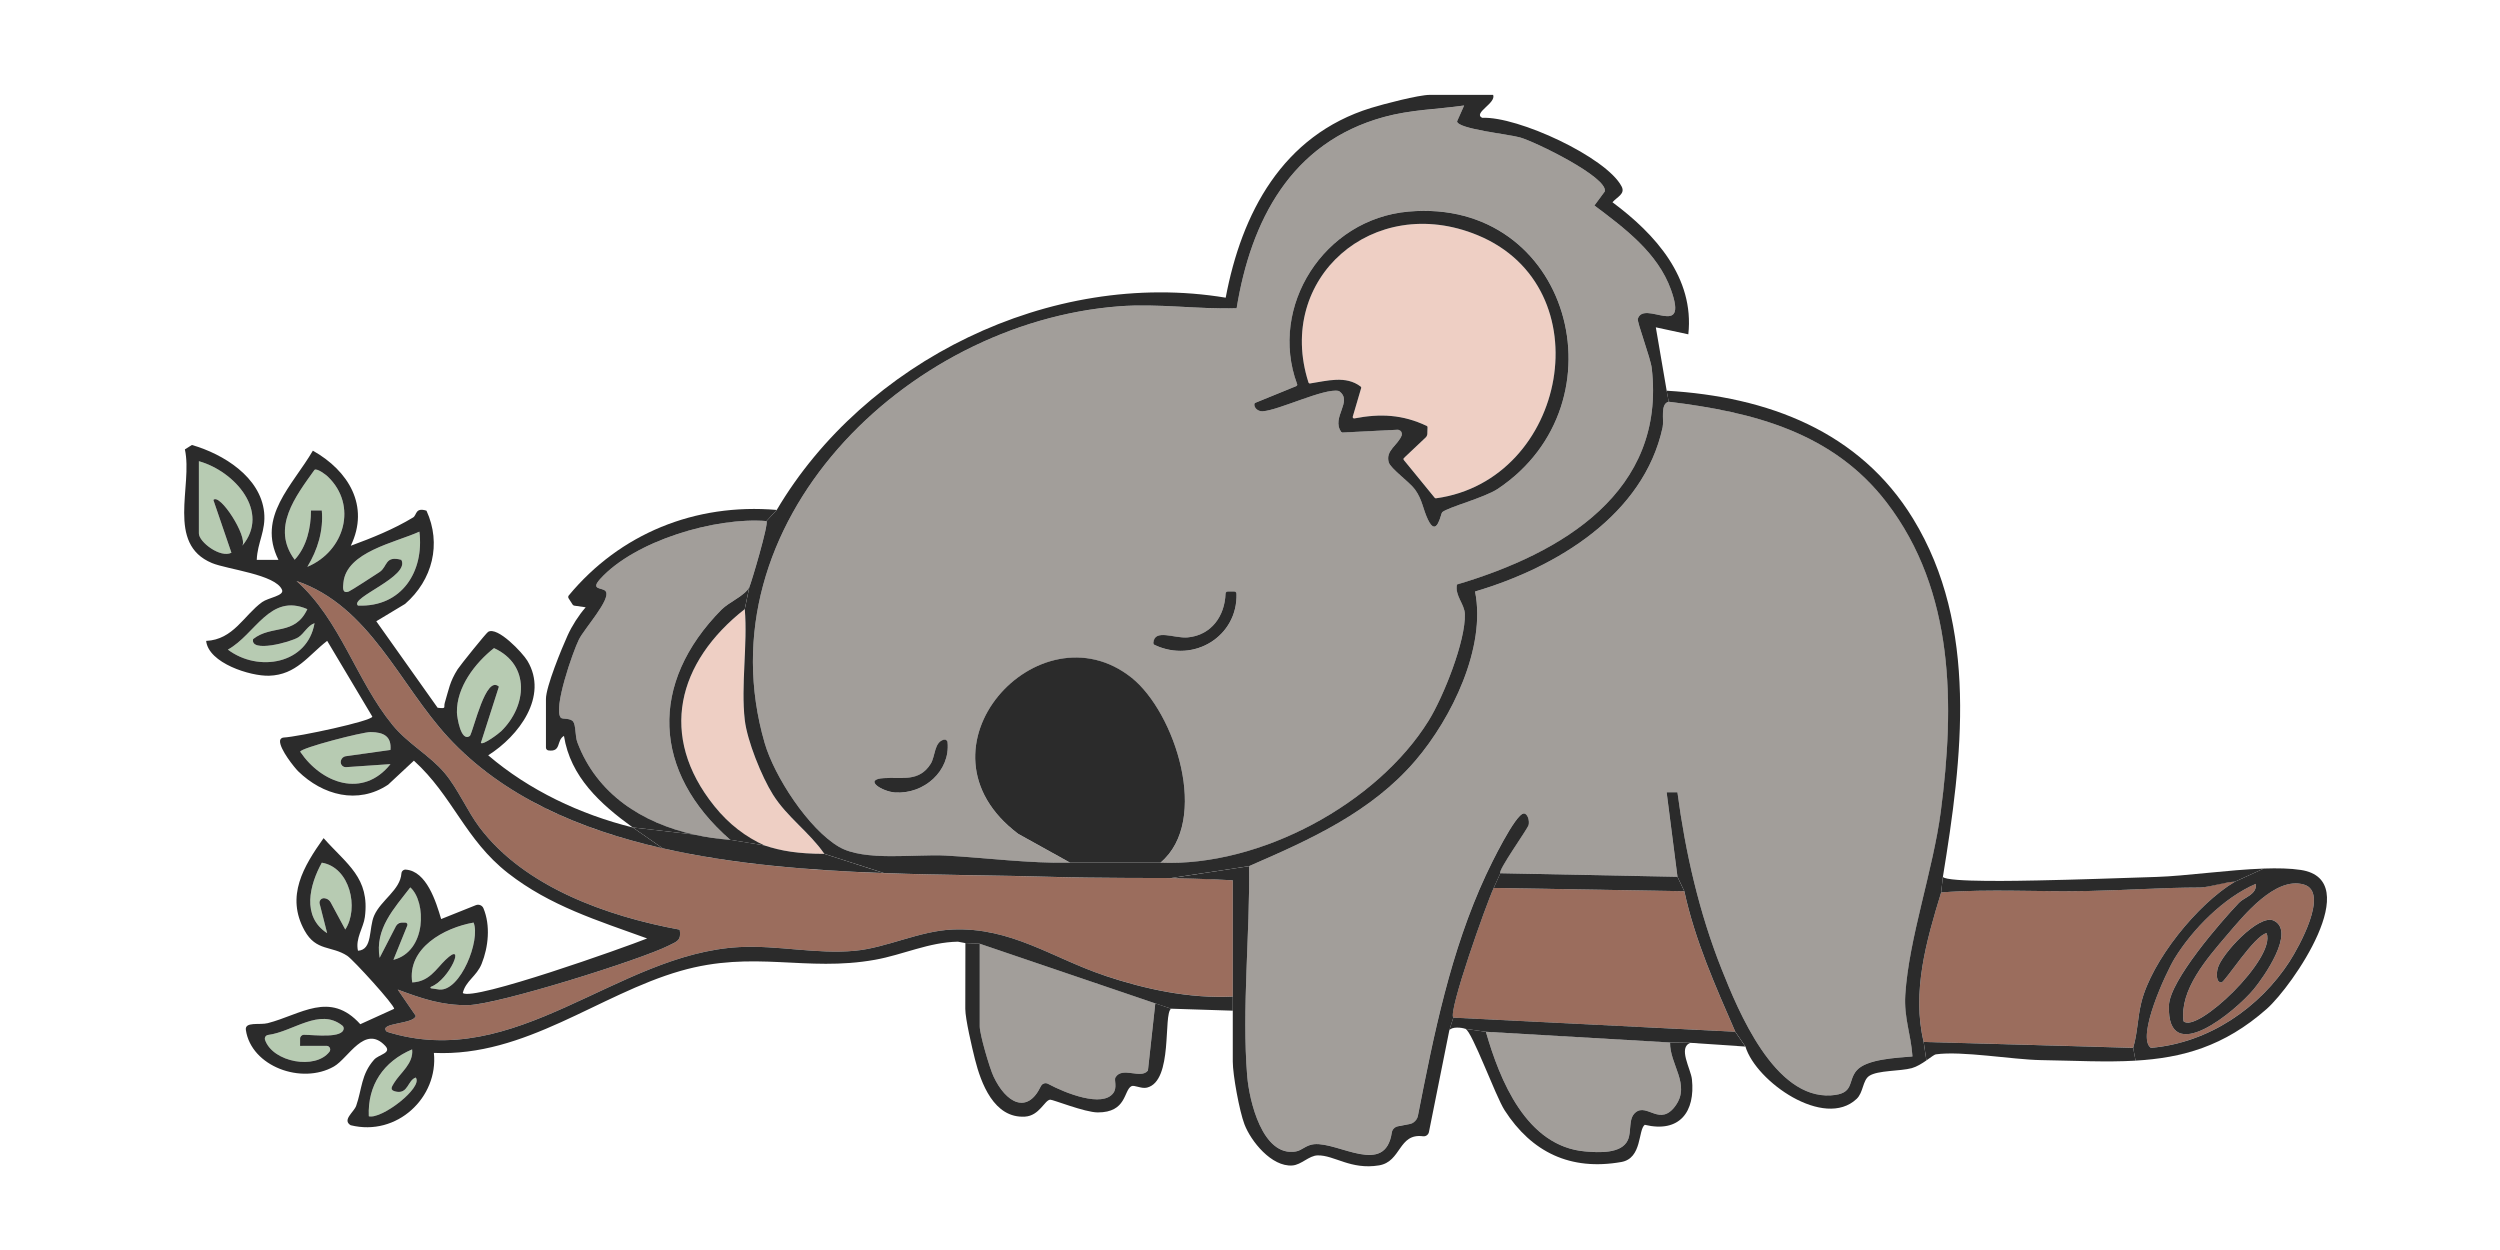 <?xml version="1.0" encoding="UTF-8"?>
<svg id="Layer_1" data-name="Layer 1" xmlns="http://www.w3.org/2000/svg" xmlns:xlink="http://www.w3.org/1999/xlink" viewBox="0 0 896 448">
  <defs>
    <style>
      .cls-1 {
        filter: url(#drop-shadow-2);
      }

      .cls-2 {
        fill: #a29e9a;
      }

      .cls-3 {
        fill: #b7cbb2;
      }

      .cls-4 {
        fill: none;
      }

      .cls-5 {
        filter: url(#drop-shadow-4);
      }

      .cls-6 {
        filter: url(#drop-shadow-1);
      }

      .cls-7 {
        fill: #2b2b2b;
      }

      .cls-8 {
        filter: url(#drop-shadow-3);
      }

      .cls-9 {
        fill: #eecfc4;
      }

      .cls-10 {
        fill: #9b6d5d;
      }
    </style>
    <filter id="drop-shadow-1" x="171.44" y="158.4" width="459.12" height="282.96" filterUnits="userSpaceOnUse">
      <feOffset dx="2" dy="2"/>
      <feGaussianBlur result="blur" stdDeviation="8"/>
      <feFlood flood-color="#000" flood-opacity=".55"/>
      <feComposite in2="blur" operator="in"/>
      <feComposite in="SourceGraphic"/>
    </filter>
    <filter id="drop-shadow-2" x="41.84" y="135.36" width="816.24" height="292.8" filterUnits="userSpaceOnUse">
      <feOffset dx="2" dy="2"/>
      <feGaussianBlur result="blur-2" stdDeviation="8"/>
      <feFlood flood-color="#000" flood-opacity=".55"/>
      <feComposite in2="blur-2" operator="in"/>
      <feComposite in="SourceGraphic"/>
    </filter>
    <filter id="drop-shadow-3" x="395.6" y="115.92" width="330.96" height="326.16" filterUnits="userSpaceOnUse">
      <feOffset dx="2" dy="2"/>
      <feGaussianBlur result="blur-3" stdDeviation="8"/>
      <feFlood flood-color="#000" flood-opacity=".55"/>
      <feComposite in2="blur-3" operator="in"/>
      <feComposite in="SourceGraphic"/>
    </filter>
    <filter id="drop-shadow-4" x="242.24" y="9.84" width="387.12" height="333.6" filterUnits="userSpaceOnUse">
      <feOffset dx="2" dy="2"/>
      <feGaussianBlur result="blur-4" stdDeviation="8"/>
      <feFlood flood-color="#000" flood-opacity=".55"/>
      <feComposite in2="blur-4" operator="in"/>
      <feComposite in="SourceGraphic"/>
    </filter>
  </defs>
  <g id="Koala">
    <g id="Koala_Background" data-name="Koala Background" class="cls-6">
      <path id="Left_paw_fill" data-name="Left paw fill" class="cls-2" d="M349.14,336.23l62.91,21.38-2.64,24.08c-2.51,3.22-9.18-1.6-11.63,2.45-.55.91.71,3.58-.76,5.59-3.89,5.33-17.14.1-23.47-3.32-.92-.5-2.05-.11-2.49.83-4.86,10.27-12.51,6.1-16.99-3.45-1.44-3.07-4.94-15.08-4.94-17.91v-29.67Z"/>
      <path id="Right_paw_fill" data-name="Right paw fill" class="cls-2" d="M596.55,371.63c-.12,7.92,7.43,15.07,1.97,22.63-5.54,7.69-10.17-1.01-14.33,2.42-2.73,2.25-1.31,6.7-2.78,9.93-2.26,4.96-10.45,4.47-15.24,4.06-21.2-1.8-30.68-25.69-35.63-42.89l66.01,3.84Z"/>
      <path id="Right_paw_outline" data-name="Right paw outline" class="cls-7" d="M409.41,381.69c-2.51,3.22-9.18-1.6-11.63,2.45-.55.91.71,3.58-.76,5.59-3.88,5.32-17.09.12-23.43-3.3-.94-.51-2.09-.09-2.55.88-4.86,10.19-12.49,6.02-16.96-3.51-1.44-3.07-4.94-15.08-4.94-17.91v-29.67l-5.14-.23-.04,23.58c0,3.61,2.43,13.95,3.47,18.08,2.12,8.44,6.78,21.22,17.92,20.55,5.19-.31,7.03-5.93,9.04-6.08.89-.07,12.41,4.55,17.02,4.57,10.42.04,9.28-7.87,12.07-9.39,1.03-.56,3.57,1.01,5.61.5,9.48-2.38,5.72-26.32,8.64-28.3l-5.67-1.9-2.64,24.08Z"/>
      <path id="Left_paw_outline" data-name="Left paw outline" class="cls-7" d="M598.52,394.27c-5.54,7.69-10.17-1.01-14.33,2.42-2.73,2.25-1.31,6.7-2.78,9.93-2.26,4.96-10.45,4.47-15.24,4.06-21.2-1.8-30.68-25.69-35.63-42.89l-7.35-1.06c2.43.89,10.76,24.05,14.08,29.21,9.66,14.99,23.54,21.75,41.82,18.52,7.51-1.33,5.96-11.5,8.39-13.33,12.54,3,18.14-4.71,16.91-16.32-.39-3.7-5.17-11.52-.46-13.06l-7.38-.12c-.12,7.92,7.43,15.07,1.97,22.63Z"/>
      <g id="Left_Ear" data-name="Left Ear">
        <path class="cls-2" d="M272.7,184.75c.89.86-5.52,22.42-6.15,23.67-1.52,3.04-7.28,5.35-9.91,8.02-26.14,26.43-24.83,58.21,3.09,82.56-23.39-1.69-46.21-12.01-54.82-34.96-.83-2.21-.5-6.08-1.49-7.41s-3.87-.83-4.39-1.36c-2.95-3.04,4.29-23.77,6.45-28.08,2.03-4.05,11.59-14.47,9.59-17.27-1.03-1.44-5.67-.33-2.01-4.38,12.35-13.69,41.3-22.28,59.64-20.79Z"/>
        <path class="cls-9" d="M264.92,256.07c.86,7.42,6.04,20.28,10.11,26.75,5.12,8.13,13.03,13.4,18.4,21.2-19.44-.02-29.1-4.3-39.42-17.13-20.14-25.05-13.33-51.57,10.9-70.59,1.06,12.66-1.43,27.36,0,39.76Z"/>
        <path class="cls-7" d="M256.64,216.44c-26.14,26.43-24.83,58.21,3.09,82.56l12.27,2.01c-6.68-3.03-12.64-7.46-17.98-14.11-20.14-25.05-13.33-51.57,10.9-70.59l1.63-7.88c-1.52,3.04-7.27,5.35-9.91,8.02Z"/>
        <path class="cls-7" d="M204.92,264.04c-.83-2.21-.5-6.08-1.49-7.41-1.01-1.35-3.87-.83-4.39-1.36-2.95-3.04,4.29-23.77,6.45-28.08,2.03-4.05,11.59-14.47,9.59-17.27-1.03-1.44-5.67-.33-2.01-4.38,12.35-13.69,41.3-22.28,59.64-20.79l3.68-3.99c-29.34-2.51-56.25,8.59-74.54,30.65-.24.29-.27.71-.06,1.03l1.43,2.23c.14.22.36.36.62.4l4.07.58c-2.54,2.91-4.9,6.62-6.48,10.1-2.13,4.69-7.76,18.38-7.76,22.74v17.46c0,.5.38.93.87,1,4.75.66,2.79-3.64,5.59-5.2,2.31,14.68,13.03,24.39,24.63,32.8l21.92,2.54c-18.42-4.12-34.77-14.43-41.76-33.06Z"/>
      </g>
    </g>
    <g id="Branch" class="cls-1">
      <path class="cls-10" d="M439.83,355.16c-15.58.76-31.34-2.63-46.02-7.55-18.6-6.24-33.45-17.36-54.45-16.47-11.84.5-23.61,6.53-34.94,7.61-13.85,1.32-27.72-2.06-41.51-1.31-43.82,2.39-80.06,44.92-126.26,30.34-3.41-3.3,9.65-2.57,10.36-5.69l-6.48-9.43c8.51,3.2,15.9,5.74,25.26,5.58,10.59-.18,61.74-16.21,71.92-21.37,2.88-1.46,4.53-1.74,3.89-5.68-25.96-4.77-55.73-15.31-71.79-36.73-4.41-5.89-7.72-13.79-12.46-19.42-5.3-6.3-13.12-10.44-18.65-17.18-13.06-15.92-18.6-37.53-34.44-51.64,26.31,8.97,36.9,37.19,54.45,56.13,49.4,53.28,149.07,47.88,216.93,49.95,21.42.65,42.84-.19,64.19,1.21v41.66Z"/>
      <path class="cls-10" d="M799,314c-13.36,7.9-29.95,28.38-33.58,43.42-1.37,5.68-1.29,10.77-2.89,16.12l-75.09-2.11c-4.31-17.95,1-36.36,6.26-53.59,17.49-1.34,35.08-.15,52.6-.51,13.28-.27,26.66-1.23,40.17-1.25,2.94,0,8.53-2.09,12.53-2.09Z"/>
      <path class="cls-10" d="M601.66,317.42c3.78,17.55,11.14,33.99,18.26,50.36l-101.06-5.05c-1.99-1.94,11.91-41.05,14.47-46.49l68.33,1.17Z"/>
      <path class="cls-10" d="M806.49,314.77c.46,3.82-4.15,4.78-6.02,6.75-6.68,7.01-24.83,27.93-25.13,36.84-.77,22.77,24.13,1.75,30.4-5.83,3.65-4.42,15.09-20.68,7.22-24.57-5.35-2.65-18.86,12.13-20.13,17.06-.44,1.71-.69,5.15,1.35,5.07,1.22-.05,11.8-16.88,16.18-17.65,3.47,9-25.04,36.11-29.78,31.56-1.46-11.27,8.47-22.57,15.58-30.9,6.09-7.13,17.34-21.07,27.56-18.08,9.27,2.71-2,22.68-5.04,27.4-10.82,16.81-29.19,29.37-49.8,31.12-5.38-3.68,5.44-27.13,8.56-32.17,6.42-10.38,17.54-21.69,29.04-26.6Z"/>
      <path class="cls-3" d="M137.94,266.78l-15.84,2.23c-1.02.14-1.82.94-1.97,1.96h0c-.16,1.1.73,2.07,1.84,1.99l15.98-1.1c-9.89,12.37-24.72,6.91-32.36-4.44.08-1.35,22.3-7.09,25.26-7.05,4.55.05,7.53,1.46,7.09,6.41Z"/>
      <path class="cls-3" d="M177.65,260.04c-.87.86-6.48,5.08-7.31,4.23l6.47-20.18c-4.69-4.3-8.91,15.1-10.38,17.66-3.28,2.39-4.64-6.86-4.67-8.41-.16-9,6.44-17.66,13.28-23.05,13.13,6.03,11.76,20.78,2.6,29.76Z"/>
      <path class="cls-3" d="M115.46,168.79c10.81,10.3,6.04,26.78-7.31,32.36,3.71-6.1,5.82-13.03,5.18-20.19h-3.88c0,6.15-1.51,12.98-5.84,17.65-8.5-11.41.29-22.67,7.11-32.22.91-.64,4,1.7,4.73,2.4Z"/>
      <path class="cls-3" d="M69.28,163.28c12.96,3.64,25.66,18.21,15.56,30.3,2-3.23-8.01-18.96-10.37-16.4l6.47,18.92c-3.91,2.02-11.66-3.84-11.66-6.93v-25.88Z"/>
      <path class="cls-3" d="M148.31,188.54c1.76,14.16-6.22,27.13-22.01,26.5-3.26-2.74,18.84-10.4,15.53-16.4-5.96-1.6-4.88,2.44-7.78,4.37-1.59,1.06-10.28,6.7-11.02,6.97-2.52.92-2.1-1.57-1.95-3.15,1.07-11.07,18.59-14.34,27.23-18.29Z"/>
      <path class="cls-3" d="M108.15,216.32c-4.51,9.63-12.83,5.49-19.43,10.73-1.18,5.01,13.42,1.11,16.2-.64,2.05-1.29,3.34-4.24,5.81-5.06-2.54,14.7-20.17,17.7-31.06,9.47,9.92-5.5,15.02-20.34,28.48-14.5Z"/>
      <path class="cls-3" d="M167.74,328.66c2.54,6.3-4.72,24.67-12.29,23.99l-2.98-.43c-.29-.04-.32-.43-.05-.53,6.68-2.42,12.95-17.17,5.16-9.58-3.39,3.31-5.77,7.74-11.85,8.01-1.85-12.28,11.43-19.6,22.01-21.45Z"/>
      <path class="cls-3" d="M105.55,370.21v1.29c0,.73.59,1.33,1.33,1.33h8.11c1.12.01,1.73,1.3,1.04,2.18-5.09,6.49-20.24,3.7-23.04-4.3-.28-.8.23-1.67,1.07-1.78,9.07-1.19,18.46-9.83,26.62-3.37.31.24.51.63.5,1.02-.14,3.7-10.5,2.32-14.29,2.29-.74,0-1.33.59-1.33,1.33Z"/>
      <path class="cls-3" d="M114.26,319.92h-.05c-1.08-.05-1.9.95-1.63,2l2.68,10.53c-9.24-5.96-6.26-17.39-1.91-25.26,10.11,1.65,13.41,16.34,8.4,23.96l-5.29-9.85c-.44-.82-1.27-1.34-2.2-1.38Z"/>
      <path class="cls-3" d="M139,341.99l4.98-12.26c.21-.52-.17-1.08-.73-1.08h-1.63c-.64.01-1.23.37-1.52.94l-6.02,11.67s0,0,0,0c-1.77-10.38,5.21-17.7,11-25.23,5.78,5.1,5.93,22.96-6.06,25.96,0,0,0,0,0,0Z"/>
      <path class="cls-3" d="M147.01,384.2c2.78,3.48-12.21,15.08-16.82,13.88-.48-11.18,5.3-19.64,15.53-23.98.57,5.07-4.22,8.35-6.46,12.01-.95,1.55-1.68,2.62.65,3.12,4.39.95,4.18-4.05,7.1-5.04Z"/>
      <path class="cls-7" d="M518.86,362.73l-1.44,4.53c.97-1.37,4.38-1.03,5.75-.53l7.35,1.06,66.01,3.84,7.38.12,19.63,1.34-3.64-5.32-101.06-5.05Z"/>
      <path class="cls-7" d="M393.82,347.61c-18.6-6.24-33.45-17.36-54.45-16.47-11.84.5-23.61,6.53-34.94,7.61-13.85,1.32-27.72-2.06-41.51-1.31-43.82,2.39-80.06,44.92-126.26,30.34-3.41-3.3,9.65-2.57,10.36-5.69l-6.48-9.43c8.51,3.2,15.9,5.74,25.26,5.58,10.59-.18,61.74-16.21,71.92-21.37,2.88-1.46,4.53-1.74,3.89-5.68-25.96-4.77-55.73-15.31-71.79-36.73-4.41-5.89-7.72-13.79-12.46-19.42-5.3-6.3-13.12-10.44-18.65-17.18-13.06-15.92-18.6-37.53-34.44-51.64,26.31,8.97,36.9,37.19,54.45,56.13,19.47,21.01,46.76,32.89,76.84,39.71l-10.79-7.49c-18.82-4.68-37.16-13.34-51.8-25.87,10.95-6.89,21.7-21.17,14.04-33.89-1.7-2.83-10.73-12.44-14.08-10.34-.74.46-10.02,11.99-10.91,13.39-2.86,4.53-3.15,7.2-4.59,11.96-.55,1.81.79,2.22-2.59,1.84l-21.98-31,10.32-6.21c9.86-8.56,13.11-21.57,7.67-33.42-4.07-1.28-3.43,1.6-4.78,2.42-6.94,4.21-14.68,7.33-22.35,10.15,6.87-14.25-.82-26.89-13.59-34.08-7.35,12.62-20.08,23.56-12.34,39.13h-7.77c.22-6.2,3.33-10.43,2.64-17.06-1.33-12.62-14.53-20.83-25.88-24.11l-2.52,1.58c2.89,13.1-6.79,33.85,9.69,40.73,5.48,2.29,22.86,4.08,25.13,9.61.88,2.13-4.89,2.78-7.13,4.39-6.53,4.71-10.28,13.46-20.07,13.91.87,7.98,15.85,12.68,22.55,12.48,9.79-.29,14.11-7.32,20.83-12.5l16.18,27.15c-.09,1.57-26.38,7.22-31.83,7.51-.65.04-1.21.52-1.25,1.16-.21,2.96,5.27,9.71,6.51,10.93,8.79,8.56,21.34,12.02,32.23,4.8l9.24-8.61c13.93,12.63,18.36,28.32,33.76,40.33,15.08,11.76,32.1,16.96,49.84,23.39-7.86,3.15-62.43,22.59-66.07,19.55.99-4.3,4.96-6,6.75-10.45,2.43-6.03,3.22-13.76.64-19.93-.44-1.05-1.66-1.52-2.71-1.1l-12.44,4.98c-1.83-6.22-5.24-17.2-12.69-17.72-.81-.06-1.49.56-1.55,1.38-.41,5.92-7.3,9.52-9.76,15.07-2.04,4.61-.45,12.28-5.81,12.63-1-4.44,1.96-8.17,2.47-12.08,1.84-14.09-6.43-18.85-14.79-28.28-7.17,10.11-13.66,20.78-6.82,33.13,4.16,7.52,9.68,5.33,15.32,9.06,2.14,1.42,17.06,17.77,16.77,18.99l-12.12,5.51c-10.92-12.12-21.31-3.43-33.16-.38-2.9.75-8.31-.65-7.85,2.46,1.91,13.04,19.98,19.68,31.56,13.07,5.2-2.97,11.05-15.18,18.37-7.42,2.5,2.65-2.3,3.08-3.99,5-4.66,5.28-4.3,10.51-6.4,16.5-.8,2.28-5.12,5.08-1.99,6.97,16.6,4.14,31.51-9.99,29.83-25.92,32.78,1.51,59.1-20.97,88.39-29.38,26.39-7.58,44.87.47,69.75-4,9.97-1.79,19.31-6.3,29.68-6.48l2.68.51,5.14.23,62.91,21.38,5.67,1.9,22.11.71v-5.05c-15.58.76-31.34-2.63-46.02-7.55ZM175.05,230.28c13.13,6.03,11.76,20.78,2.6,29.76-.87.86-6.48,5.08-7.31,4.23l6.47-20.18c-4.69-4.3-8.91,15.1-10.38,17.66-3.28,2.39-4.64-6.86-4.67-8.41-.16-9,6.44-17.66,13.28-23.05ZM84.84,193.58c2-3.23-8.01-18.96-10.37-16.4l6.47,18.92c-3.91,2.02-11.66-3.84-11.66-6.93v-25.88c12.96,3.64,25.66,18.21,15.56,30.3ZM148.31,188.54c1.76,14.16-6.22,27.13-22.01,26.5-3.26-2.74,18.84-10.4,15.53-16.4-5.96-1.6-4.88,2.44-7.78,4.37-1.59,1.06-10.28,6.7-11.02,6.97-2.52.92-2.1-1.57-1.95-3.15,1.07-11.07,18.59-14.34,27.23-18.29ZM110.73,166.39c.91-.64,4,1.7,4.73,2.4,10.81,10.3,6.04,26.78-7.31,32.36,3.71-6.1,5.82-13.03,5.18-20.19h-3.88c0,6.15-1.51,12.98-5.84,17.65-8.5-11.41.29-22.67,7.11-32.22ZM79.67,230.82c9.92-5.5,15.02-20.34,28.48-14.5-4.51,9.63-12.83,5.49-19.43,10.73-1.18,5.02,13.42,1.11,16.2-.64,2.05-1.29,3.34-4.24,5.81-5.06-2.54,14.7-20.17,17.7-31.06,9.47ZM122.03,272.95l15.92-1.09c-9.89,12.37-24.72,6.91-32.36-4.44.08-1.35,22.3-7.09,25.26-7.05,4.55.05,7.53,1.46,7.09,6.41l-15.94,2.24c-.96.13-1.71.88-1.86,1.84v.04c-.17,1.13.75,2.12,1.89,2.05ZM121.75,331.15l-5.26-9.77c-.46-.86-1.34-1.41-2.32-1.46h0c-1.06-.05-1.87.94-1.61,1.97l2.69,10.56c-9.24-5.96-6.26-17.39-1.91-25.26,10.11,1.65,13.41,16.34,8.4,23.96ZM167.74,328.66c2.54,6.3-4.72,24.67-12.29,23.99l-2.93-.43c-.3-.04-.34-.45-.05-.56,6.66-2.47,12.88-17.14,5.12-9.57-3.39,3.31-5.77,7.74-11.85,8.01-1.85-12.28,11.43-19.6,22.01-21.45ZM139,342l4.98-12.28c.21-.51-.17-1.08-.73-1.07h-1.27c-.87.01-1.66.5-2.06,1.27l-5.86,11.36c-1.78-10.39,5.21-17.71,10.99-25.24,5.78,5.1,5.93,22.97-6.07,25.97ZM106.91,368.88c-.75,0-1.36.6-1.36,1.35,0,1.11,0,2.6,0,2.6h9.49c1.1.01,1.69,1.27,1.02,2.14-5.05,6.54-20.27,3.75-23.07-4.26-.28-.8.23-1.66,1.07-1.78,9.06-1.19,18.45-9.82,26.6-3.39.32.25.54.65.52,1.06-.18,3.66-10.47,2.3-14.27,2.27ZM130.18,398.08c-.48-11.18,5.3-19.64,15.53-23.98.57,5.07-4.22,8.35-6.46,12.01-.95,1.55-1.68,2.62.65,3.12,4.39.95,4.18-4.05,7.1-5.04,2.78,3.48-12.21,15.08-16.82,13.88Z"/>
      <path class="cls-7" d="M272,301l-12.27-2.01c-4.4-.32-8.79-.94-13.06-1.9l-21.92-2.54,10.79,7.49c25.44,5.77,52.88,7.91,79.26,8.88l-21.38-6.9c-9.44-.02-15.44-1.02-21.44-3.02Z"/>
      <path class="cls-7" d="M822.62,309.79c-3.76-.58-8.33-.67-13.28-.5l-10.34,4.71c-13.36,7.9-29.95,28.38-33.58,43.42-1.37,5.68-1.29,10.77-2.89,16.12l.85,4.59c16.64-.97,31.71-5.01,47.02-18.54,9.23-8.16,35.51-46.24,12.22-49.8ZM818.69,342.43c-10.82,16.81-29.19,29.37-49.8,31.12-5.38-3.68,5.44-27.13,8.56-32.17,6.42-10.38,17.54-21.69,29.04-26.6.46,3.82-4.15,4.78-6.02,6.75-6.68,7.01-24.83,27.93-25.13,36.84-.77,22.77,24.13,1.75,30.4-5.83,3.65-4.42,15.09-20.68,7.22-24.57-5.35-2.65-18.86,12.13-20.13,17.06-.44,1.71-.69,5.15,1.35,5.07,1.22-.05,11.8-16.88,16.18-17.65,3.47,9-25.04,36.11-29.78,31.56-1.46-11.27,8.47-22.57,15.58-30.9,6.09-7.13,17.34-21.07,27.56-18.08,9.27,2.71-2,22.68-5.04,27.4Z"/>
      <path class="cls-7" d="M687.44,371.43l.98,6.62c1.59-1.1,2.86-2.1,3.36-2.17,9.28-1.32,27.57,1.89,37.58,2.06,12.28.2,23.47.82,34.03.2l-.85-4.59-75.09-2.11Z"/>
      <path class="cls-7" d="M770.92,312.29c-14.16.46-28.74.99-42.76,1.26-4.89.09-32.32.76-33.84-1.27l-.62,5.57c17.49-1.34,35.08-.15,52.6-.51,13.28-.27,26.66-1.23,40.17-1.25,2.94,0,9.53-2.09,12.53-2.09l10.34-4.71c-12.75.45-28.01,2.67-38.42,3Z"/>
      <path class="cls-4" d="M823.73,315.03c-10.23-2.99-21.48,10.94-27.56,18.08-7.11,8.33-17.04,19.63-15.58,30.9,4.74,4.54,33.25-22.56,29.78-31.56-4.38.77-14.96,17.6-16.18,17.65-2.04.09-1.79-3.36-1.35-5.07,1.27-4.94,14.77-19.71,20.13-17.06,7.87,3.9-3.57,20.15-7.22,24.57-6.27,7.58-31.16,28.6-30.4,5.83.3-8.91,18.45-29.83,25.13-36.84,1.87-1.96,6.48-2.92,6.02-6.75-11.5,4.91-22.63,16.23-29.04,26.6-3.12,5.04-13.94,28.49-8.56,32.17,20.61-1.75,38.98-14.31,49.8-31.12,3.04-4.72,14.32-24.68,5.04-27.4Z"/>
    </g>
    <g id="Koala_Midground" data-name="Koala Midground" class="cls-8">
      <path class="cls-2" d="M683.42,376.62c-5.41.5-16.48.86-20.06,5.08-3.24,3.82-.61,8.33-9.13,8.87-20.28,1.3-33.16-30.03-39.19-45.18-8.08-20.3-13.01-41.88-15.86-63.46h-3.87s3.89,30.3,3.89,30.3l-63.49-1.27c-1.09-.79,9.73-15.79,10.12-17.29s-.38-4.16-1.7-4.13c-3.02.07-12,18.61-13.6,22.07-12.73,27.39-18.67,57.19-24.43,86.61-.25,1.3-1.27,2.31-2.57,2.56l-4.42.84c-1.19.23-2.14,1.17-2.32,2.37-2.41,15.56-19.04,3.25-27.82,4.07-2.9.27-4.38,2.24-6.55,2.61-12.04,2.05-16.74-18.4-17.44-27.07-1.95-23.94,1.03-50.96.67-75.18,22.04-9.55,43.84-19.38,59.64-37.83,13-15.19,25.39-40.57,21.37-60.59,29.43-8.71,60.45-27.52,67.23-58.86.56-2.57-.97-8.45,2.19-9.17,30.54,3.71,58.92,11.1,78.07,36.04,24.49,31.89,24.41,72.81,19.47,110.69-2.77,21.26-11.47,45.54-12.74,65.84-.52,8.3,2.04,14.09,2.57,22.08Z"/>
      <path class="cls-7" d="M683.64,183.9c-19.15-31.33-52.05-43.74-88.32-45.87l.74,3.95c30.54,3.71,58.92,11.1,78.07,36.04,24.49,31.89,24.41,72.81,19.47,110.69-2.77,21.26-11.47,45.54-12.74,65.84-.52,8.3,2.04,14.09,2.57,22.08-5.41.5-16.48.86-20.06,5.08-3.24,3.82-.61,8.33-9.13,8.87-20.28,1.3-33.16-30.03-39.19-45.18-8.08-20.3-13.01-41.88-15.86-63.46h-3.87s3.89,30.3,3.89,30.3l2.46,5.18c3.78,17.55,11.14,33.99,18.26,50.36l3.64,5.32c3.8,12.57,28.23,29.7,39.84,18.74,2.45-2.31,2.13-6.63,4.51-8.23,3.04-2.05,11.11-1.65,15.27-2.79,1.77-.49,3.66-1.67,5.23-2.76l-.98-6.62c-4.31-17.95,1-36.36,6.27-53.59l.62-5.57c6.93-42.43,12.94-89.73-10.69-128.38Z"/>
      <path class="cls-7" d="M439.83,313.5v65.01c0,4.75,2.38,17.73,4.18,22.44,2.33,6.1,9.71,15.26,17.13,14.76,3.28-.22,5.98-3.56,9.12-3.62,5.96-.12,11.81,5.26,21.99,3.58,8.04-1.33,6.9-11.61,15.77-10.43.99.13,1.91-.54,2.11-1.51l7.31-36.47,1.44-4.53c-1.99-1.94,11.91-41.05,14.47-46.49l2.38-5.27c-1.09-.79,9.73-15.79,10.12-17.29.4-1.53-.38-4.16-1.7-4.13-3.02.07-12,18.61-13.6,22.07-12.69,27.3-18.64,57-24.38,86.33-.29,1.47-1.44,2.62-2.91,2.9l-4.23.81c-1.13.22-2.04,1.11-2.21,2.25-2.35,15.72-19.03,3.35-27.84,4.17-2.9.27-4.38,2.24-6.55,2.61-12.04,2.05-16.74-18.4-17.44-27.07-1.95-23.94,1.03-50.96.67-75.18l-27.92,4.27s14.75.32,22.11.8Z"/>
    </g>
    <g id="Koala_Foreground" data-name="Koala Foreground" class="cls-5">
      <path class="cls-2" d="M522.75,35.81l-2.53,5.69s0,0,0,0c.25,2.74,18.25,4.54,22.54,5.75,5.36,1.5,31.41,14.17,30.44,19.32,0,0,0,0,0,0l-3.75,5.08s0,0,0,0c10.86,8.17,22.69,16.95,27.43,30.16,6.52,18.14-9.72,3.38-11.88,10.5-.34,1.13,4.58,14.06,4.99,17.68,5.08,44.13-31.89,66.27-69.83,77.52-.67,4.08,2.71,6.94,2.84,10.5.36,9.63-7.71,29.8-12.98,38.3-18.41,29.68-60.33,52.39-96.1,50.9,17.93-15.08,5.2-53.89-10.35-66.28-33.18-26.44-80.99,25.64-40.61,55.97l18.56,10.3s0,0,0,0c-14.91.27-29.89-1.75-44.64-2.56-10.75-.59-29.11,2.22-38.23-3.15-10.95-6.46-23.13-25.23-26.6-37.2-22.71-78.38,50.34-150.58,126.98-156.5,14.03-1.08,28.18,1.12,42.18.69,0,0,0,0,0,0,5.09-31.29,19.44-59.38,52.75-68.52,9.78-2.68,18.85-2.72,28.78-4.14,0,0,0,0,0,0ZM500.72,151.94c.15,5.03-6.42,6.68-4.99,11.71.66,2.32,7.45,7.02,9.45,9.82,2.65,3.7,2.77,6.87,4.58,10.69,3.24,6.85,4.64-2.15,5.12-2.57,2.1-1.83,15.19-5.21,19.97-8.41,45.98-30.75,25.83-104.44-32.02-99.36-30.61,2.69-50.44,34.55-39.74,62.34,0,0,0,0,0,0l-15.48,6.31s0,0,0,0c-.38,1.61,1.19,3.02,2.97,2.92,5.76-.34,22.4-8.53,27.3-7.25,0,0,.01,0,.02,0,5.26,3.7-3.17,9.59.97,14.88,0,0,0,0,0,0l21.85-1.1ZM440.28,210h-2.22c-.45,0-.81.36-.82.81-.27,7.85-5,14.86-13.58,15.65-4.75.44-11.7-3.13-12.28,1.78-.05.4.16.79.52.96,14.1,6.57,29.72-3.21,29.27-18.35-.01-.47-.41-.84-.88-.84ZM337.63,264.32c-.07-.82-.88-1.35-1.66-1.1-3.15,1.04-2.79,5.99-4.41,8.55-4.16,6.61-10.3,4.73-16.78,5.13-7.63.47-.54,4.82,3.93,5.13,10.38.72,19.73-7.57,18.92-17.72Z"/>
      <path class="cls-9" d="M509.58,153.07l.05-1.58c.01-.42-.23-.82-.61-1-8.74-4.07-16.95-4.31-26.42-2.37l3.15-10.73c.11-.39-.02-.81-.34-1.05-5.4-3.9-12.31-1.71-18.31-.86-12.33-37.37,22.84-68.69,60.43-53.22,45.47,18.71,32.07,88.14-15.14,94.36l-11.56-14.15,7.86-7.43c.55-.52.87-1.23.89-1.98Z"/>
      <path class="cls-7" d="M498.94,152.02l-19.79,1c-.17,0-.35-.07-.45-.21-3.71-5.21,4.29-10.94-.71-14.59-.06-.05-.14-.08-.22-.1-5.03-1.14-21.47,6.94-27.2,7.28-1.67.1-3.16-1.15-3.01-2.63.02-.18.15-.33.31-.39l14.76-6.02c.25-.1.37-.39.28-.64-10.31-27.69,9.47-59.21,39.91-61.89,57.85-5.08,78,68.61,32.02,99.36-4.78,3.2-17.87,6.58-19.97,8.41-.48.42-1.88,9.42-5.12,2.57-1.81-3.82-1.93-6.99-4.58-10.69-2-2.8-8.8-7.5-9.45-9.82-1.21-4.28,3.37-6.11,4.66-9.67.36-.98-.42-2.01-1.46-1.95ZM508.93,154.82l-7.77,7.34c-.19.18-.21.48-.04.69l11.08,13.56c.11.14.29.21.47.18,46.98-6.47,60.23-75.65,14.86-94.32-37.45-15.41-72.5,15.62-60.57,52.81.08.24.32.39.56.35,5.99-.91,12.84-2.96,18.14,1.11.17.13.24.35.18.55l-3.01,10.24c-.11.36.21.71.58.63,9.24-1.79,17.32-1.41,25.93,2.69.18.09.3.28.29.48l-.07,2.28c-.02.54-.24,1.04-.63,1.41Z"/>
      <path id="Nose" class="cls-7" d="M403.57,240.9c-33.18-26.44-80.99,25.64-40.61,55.97l18.56,10.3h32.39c17.93-15.08,5.2-53.89-10.35-66.28Z"/>
      <polygon class="cls-7" points="599.2 312.24 535.71 310.97 533.33 316.24 601.66 317.42 599.2 312.24"/>
      <path id="Right_eye" data-name="Right eye" class="cls-7" d="M441.16,210.76c.49,15.21-15.2,25.04-29.34,18.39-.32-.15-.49-.5-.46-.85.51-5.03,7.52-1.42,12.29-1.85,8.6-.79,13.33-7.81,13.58-15.67.01-.44.36-.79.8-.79h2.31c.43,0,.8.34.81.77Z"/>
      <path id="Left_eye" data-name="Left eye" class="cls-7" d="M336.3,263.11c.64-.14,1.25.33,1.31.98.96,10.24-8.45,18.65-18.9,17.92-4.47-.31-11.57-4.66-3.93-5.13,6.48-.4,12.62,1.48,16.78-5.13,1.67-2.65,1.23-7.85,4.74-8.65Z"/>
      <path class="cls-4" d="M569.45,71.63l3.75-5.08c.97-5.15-25.08-17.82-30.44-19.32-4.29-1.2-22.29-3-22.54-5.75l2.53-5.69c-9.92,1.42-19,1.45-28.78,4.14-33.31,9.14-47.66,37.24-52.75,68.52-13.99.42-28.14-1.78-42.18-.69-76.64,5.92-149.69,78.12-126.98,156.5,3.47,11.98,15.64,30.75,26.6,37.2,9.11,5.37,27.48,2.56,38.23,3.15,14.76.81,29.74,2.83,44.65,2.56h32.39c35.76,1.49,77.69-21.22,96.1-50.9,5.27-8.5,13.34-28.65,12.98-38.28-.13-3.57-3.58-6.45-2.84-10.52,37.94-11.25,74.91-33.38,69.83-77.52-.42-3.61-5.33-16.54-4.99-17.68,2.16-7.12,18.4,7.64,11.88-10.5-4.74-13.2-16.57-21.99-27.43-30.16Z"/>
      <path class="cls-7" d="M575.9,70.5c1.67-1.95,4.68-2.99,3.29-5.67-5.45-10.5-37.25-25.21-49.98-24.6-3.42-1.72,5.17-5.31,3.91-8.23h-22.67c-4,0-16.63,3.31-21.1,4.69-31.8,9.82-46.38,37.81-52.06,68-62.98-10.43-129.56,22.98-160.9,76.07l-3.68,3.99c.89.86-5.52,22.42-6.15,23.67l-1.63,7.88c1.06,12.66-1.43,27.36,0,39.76.86,7.42,6.04,20.28,10.11,26.75,5.12,8.13,13.03,13.4,18.4,21.2l21.38,6.9c21.53.79,42.36.8,60.83,1.37,14.03.43,42.08.41,42.08.41l27.92-4.27c22.04-9.55,43.84-19.38,59.64-37.83,13-15.19,25.39-40.57,21.37-60.59,29.43-8.71,60.45-27.52,67.23-58.86.56-2.57-.97-8.45,2.19-9.17l-.74-3.95-3.89-22.71,11.65,2.51c2.22-20.26-11.76-35.88-27.18-47.33ZM585,112.29c-.34,1.13,4.58,14.06,4.99,17.68,5.08,44.13-31.89,66.27-69.83,77.52-.74,4.07,2.7,6.95,2.84,10.52.36,9.63-7.71,29.78-12.98,38.28-18.41,29.68-60.33,52.39-96.1,50.9h-32.39c-14.91.27-29.89-1.75-44.65-2.56-10.75-.59-29.11,2.22-38.23-3.15-10.95-6.46-23.13-25.23-26.6-37.2-22.71-78.38,50.34-150.58,126.98-156.5,14.03-1.08,28.18,1.12,42.18.69,5.09-31.29,19.44-59.38,52.75-68.52,9.78-2.68,18.85-2.72,28.78-4.14l-2.53,5.69c.25,2.74,18.25,4.54,22.54,5.75,5.36,1.5,31.41,14.17,30.44,19.32l-3.75,5.08c10.86,8.17,22.69,16.95,27.43,30.16,6.52,18.14-9.72,3.38-11.88,10.5Z"/>
      <path class="cls-4" d="M585,112.29c2.16-7.12,18.4,7.64,11.88-10.5-4.74-13.2-16.57-21.99-27.43-30.16l3.75-5.08c.97-5.15-25.08-17.82-30.44-19.32-4.29-1.2-22.29-3-22.54-5.75l2.53-5.69c-9.92,1.42-19,1.45-28.78,4.14-33.31,9.14-47.66,37.24-52.75,68.52-13.99.42-28.14-1.78-42.18-.69-76.64,5.92-149.69,78.12-126.98,156.5,3.47,11.98,15.64,30.75,26.6,37.2,9.11,5.37,27.48,2.56,38.23,3.15,14.76.81,29.74,2.83,44.65,2.56h32.39c35.76,1.49,77.69-21.22,96.1-50.9,5.27-8.5,13.34-28.65,12.98-38.28-.13-3.57-3.58-6.45-2.84-10.52,37.94-11.25,74.91-33.38,69.83-77.52-.42-3.61-5.33-16.54-4.99-17.68Z"/>
      <path class="cls-4" d="M569.45,71.63l3.75-5.08c.97-5.15-25.08-17.82-30.44-19.32-4.29-1.2-22.29-3-22.54-5.75l2.53-5.69c-9.92,1.42-19,1.45-28.78,4.14-33.31,9.14-47.66,37.24-52.75,68.52-13.99.42-28.14-1.78-42.18-.69-76.64,5.92-149.69,78.12-126.98,156.5,3.47,11.98,15.64,30.75,26.6,37.2,9.11,5.37,27.48,2.56,38.23,3.15,14.76.81,29.74,2.83,44.65,2.56h32.39c35.76,1.49,77.69-21.22,96.1-50.9,5.27-8.5,13.34-28.65,12.98-38.28-.13-3.57-3.58-6.45-2.84-10.52,37.94-11.25,74.91-33.38,69.83-77.52-.42-3.61-5.33-16.54-4.99-17.68,2.16-7.12,18.4,7.64,11.88-10.5-4.74-13.2-16.57-21.99-27.43-30.16Z"/>
    </g>
  </g>
</svg>